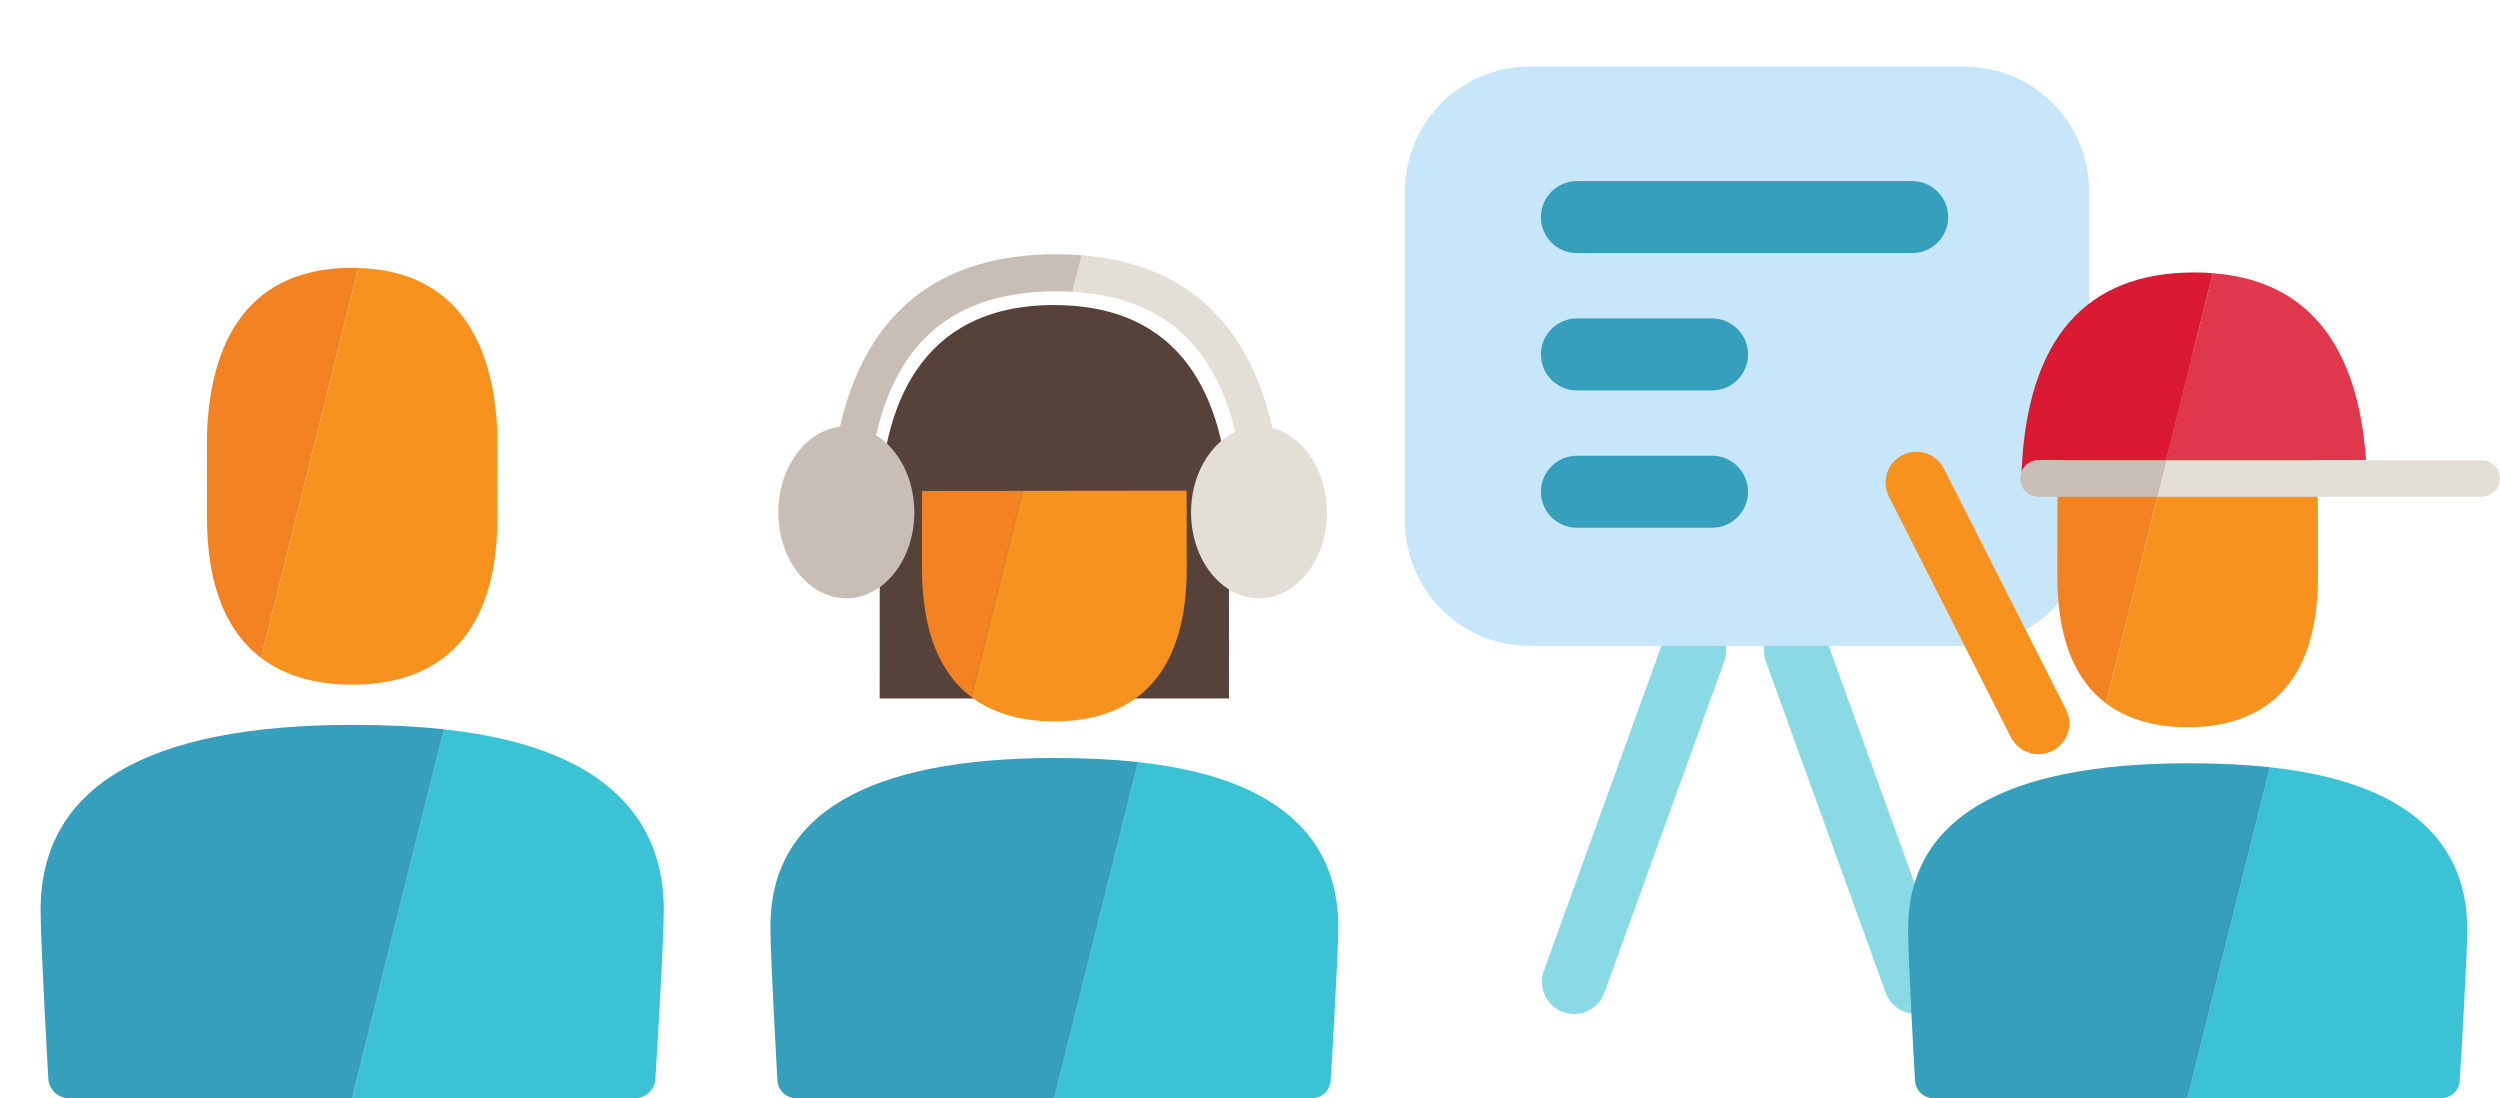 <?xml version="1.0" encoding="utf-8"?>
<!-- Generator: Adobe Illustrator 26.0.3, SVG Export Plug-In . SVG Version: 6.00 Build 0)  -->
<svg version="1.1" id="Layer_1" xmlns="http://www.w3.org/2000/svg" xmlns:xlink="http://www.w3.org/1999/xlink" x="0px" y="0px"
	 viewBox="0 0 295.207 129.679" enable-background="new 0 0 295.207 129.679" xml:space="preserve">
<path fill="#8ADAE5" d="M184.579,119.511L184.579,119.511c1.974,0.714,4.153-0.307,4.867-2.281l14.151-39.114
	c0.714-1.974-0.307-4.153-2.281-4.867v0c-1.974-0.714-4.153,0.307-4.867,2.281l-14.151,39.114
	C181.584,116.618,182.606,118.797,184.579,119.511z"/>
<path fill="#8ADAE5" d="M227.539,119.511L227.539,119.511c-1.974,0.714-4.153-0.307-4.867-2.281l-14.151-39.114
	c-0.714-1.974,0.307-4.153,2.281-4.867l0,0c1.974-0.714,4.153,0.307,4.867,2.281l14.151,39.114
	C230.534,116.618,229.513,118.797,227.539,119.511z"/>
<g>
	<path fill="#C8E6F9" d="M180.618,76.269h51.354c8.125,0,14.711-6.586,14.711-14.711V22.571c0-8.125-6.586-14.711-14.711-14.711
		h-51.354c-8.125,0-14.711,6.586-14.711,14.711v38.987C165.907,69.682,172.493,76.269,180.618,76.269z"/>
	<path fill="#359FBC" d="M186.207,29.886h39.59c2.348,0,4.251-1.903,4.251-4.251v0c0-2.348-1.903-4.251-4.251-4.251h-39.59
		c-2.348,0-4.251,1.903-4.251,4.251v0C181.956,27.983,183.86,29.886,186.207,29.886z"/>
	<path fill="#359FBC" d="M186.207,46.102h15.956c2.348,0,4.251-1.903,4.251-4.251v0c0-2.348-1.903-4.251-4.251-4.251h-15.956
		c-2.348,0-4.251,1.903-4.251,4.251v0C181.956,44.198,183.86,46.102,186.207,46.102z"/>
	<path fill="#359FBC" d="M186.207,62.317h15.956c2.348,0,4.251-1.903,4.251-4.251v0c0-2.348-1.903-4.251-4.251-4.251h-15.956
		c-2.348,0-4.251,1.903-4.251,4.251v0C181.956,60.414,183.86,62.317,186.207,62.317z"/>
</g>
<path fill="#F7921E" d="M242.351,88.667L242.351,88.667c1.794-0.909,2.512-3.101,1.602-4.896l-14.41-28.43
	c-0.909-1.794-3.101-2.512-4.896-1.602v0c-1.794,0.909-2.512,3.101-1.602,4.896l14.41,28.43
	C238.365,88.86,240.557,89.577,242.351,88.667z"/>
<g>
	<g>
		<g>
			<path fill="#3BC2D4" d="M280.162,93.517c-3.292-1.421-7.296-2.389-12.11-2.916l-9.744,39.078h29.947
				c1.159,0,2.119-0.901,2.191-2.055c0.034-0.583,0.889-14.313,0.889-17.862C291.334,102.183,287.575,96.719,280.162,93.517z"/>
			<path fill="#359FBC" d="M258.425,90.128c-21.971,0-33.112,6.606-33.112,19.633c0,3.542,0.786,17.27,0.82,17.85
				c0.065,1.158,1.028,2.068,2.191,2.068h29.984l9.744-39.078C265.146,90.285,261.946,90.128,258.425,90.128z"/>
			<g>
				<path fill="#F28222" d="M258.326,41.711c-12.202,0-15.101,9.52-15.381,17.53c-0.006,0.233-0.01,8.757-0.01,8.839
					c0,7.894,2.415,12.441,5.734,14.956l10.299-41.309C258.757,41.722,258.546,41.711,258.326,41.711z"/>
				<path fill="#F7921E" d="M273.701,59.207c-0.297-7.837-3.116-17.146-14.732-17.481L248.67,83.035
					c2.866,2.173,6.407,2.838,9.657,2.838c7.017,0,15.386-3.088,15.386-17.793C273.712,62.358,273.708,59.374,273.701,59.207z"/>
			</g>
		</g>
	</g>
	<g>
		<path fill="#DF384C" d="M279.387,54.352c-0.961-13.828-7.039-21.249-18.098-22.096l-5.51,22.096H279.387z"/>
		<path fill="#E3DFD7" d="M293.051,54.352h-13.664H255.78l-0.484,1.939l-0.592,2.372h38.347c1.191,0,2.156-0.965,2.156-2.156
			C295.207,55.317,294.241,54.352,293.051,54.352z"/>
		<path fill="#DA1A32" d="M238.709,55.74c0.31-0.811,1.089-1.388,2.009-1.388h15.062l5.51-22.096
			c-0.712-0.055-1.442-0.085-2.196-0.085C246.21,32.171,239.356,40.104,238.709,55.74z"/>
		<path fill="#C8BEB6" d="M240.718,54.352c-0.919,0-1.699,0.578-2.009,1.388c-0.092,0.239-0.147,0.496-0.147,0.767
			c0,1.191,0.965,2.156,2.156,2.156h13.986l0.592-2.372l0.484-1.939C255.78,54.352,240.718,54.352,240.718,54.352z"/>
	</g>
</g>
<g>
	<g>
		<path fill="#3BC2D4" d="M65.93,89.372c-3.67-1.584-8.132-2.663-13.498-3.25L41.57,129.679h33.38c1.292,0,2.362-1.005,2.442-2.291
			c0.038-0.649,0.991-15.954,0.991-19.91C78.383,99.031,74.193,92.941,65.93,89.372z"/>
		<path fill="#359FBC" d="M41.701,85.594c-24.489,0-36.908,7.363-36.908,21.884c0,3.948,0.876,19.25,0.913,19.896
			c0.073,1.291,1.146,2.305,2.442,2.305H41.57l10.862-43.557C49.193,85.768,45.626,85.594,41.701,85.594z"/>
		<g>
			<path fill="#F28222" d="M41.591,31.626c-13.601,0-16.832,10.611-17.145,19.539c-0.006,0.259-0.011,9.761-0.011,9.852
				c0,8.799,2.692,13.867,6.392,16.67l11.48-46.044C42.071,31.638,41.836,31.626,41.591,31.626z"/>
			<path fill="#F7921E" d="M58.729,51.128c-0.331-8.736-3.474-19.112-16.421-19.485l-11.48,46.044
				c3.195,2.423,7.141,3.163,10.764,3.163c7.822,0,17.15-3.442,17.15-19.833C58.741,54.64,58.736,51.314,58.729,51.128z"/>
		</g>
	</g>
</g>
<g>
	<g>
		<path fill="#574239" d="M145.128,82.474c0-7.668-0.006-22.782-0.015-23.005c-0.398-10.505-4.177-22.982-19.747-23.431
			c-0.283-0.006-0.566-0.021-0.861-0.021c-16.356,0-20.241,12.76-20.617,23.497c-0.007,0.312-0.014,22.852-0.014,22.961
			L145.128,82.474L145.128,82.474z"/>
		<g>
			<path fill="#3BC2D4" d="M146.683,92.948c-3.344-1.443-7.411-2.426-12.301-2.962l-9.898,39.693h30.418
				c1.178,0,2.152-0.916,2.225-2.088c0.035-0.592,0.903-14.538,0.903-18.143C158.031,101.75,154.213,96.201,146.683,92.948z"/>
			<path fill="#359FBC" d="M124.604,89.506c-22.317,0-33.633,6.71-33.633,19.942c0,3.597,0.799,17.542,0.832,18.131
				c0.066,1.177,1.044,2.1,2.225,2.1h30.456l9.898-39.693C131.431,89.665,128.181,89.506,124.604,89.506z"/>
			<g>
				<path fill="#F28222" d="M124.504,40.326c-12.395,0-15.338,9.67-15.624,17.806c-0.006,0.236-0.01,8.895-0.01,8.978
					c0,8.018,2.453,12.637,5.825,15.191l10.461-41.959C124.942,40.337,124.727,40.326,124.504,40.326z"/>
				<path fill="#F7921E" d="M140.121,58.098c-0.301-7.961-3.165-17.416-14.964-17.756L114.695,82.3
					c2.911,2.208,6.507,2.883,9.809,2.883c7.128,0,15.628-3.136,15.628-18.074C140.132,61.298,140.128,58.267,140.121,58.098z"/>
			</g>
		</g>
		<path fill="#574239" d="M140.746,57.935c-0.313-8.288-3.292-18.132-15.563-18.486c-0.224-0.005-0.446-0.016-0.679-0.016
			c-12.89,0-15.952,10.067-16.248,18.538L140.746,57.935z"/>
	</g>
	<g>
		<path fill="#E3DFD7" d="M150.261,50.55c-2.865-12.604-10.437-19.457-22.531-20.409l-1.114,4.314
			c10.38,0.577,16.695,6.006,19.254,16.543c-3.048,1.441-5.229,5.151-5.229,9.502c0,5.597,3.602,10.152,8.029,10.152
			s8.029-4.554,8.029-10.152C156.7,55.591,153.929,51.486,150.261,50.55z"/>
		<path fill="#C8BEB6" d="M124.722,30.021c-13.849,0-22.436,6.858-25.542,20.376c-4.074,0.484-7.273,4.828-7.273,10.103
			c0,5.597,3.602,10.152,8.029,10.152s8.029-4.554,8.029-10.152c0-4.005-1.848-7.465-4.519-9.116
			c2.626-11.424,9.59-16.984,21.276-16.984c0.647,0,1.277,0.02,1.895,0.055l1.114-4.314
			C126.756,30.064,125.755,30.021,124.722,30.021z"/>
	</g>
</g>
</svg>
